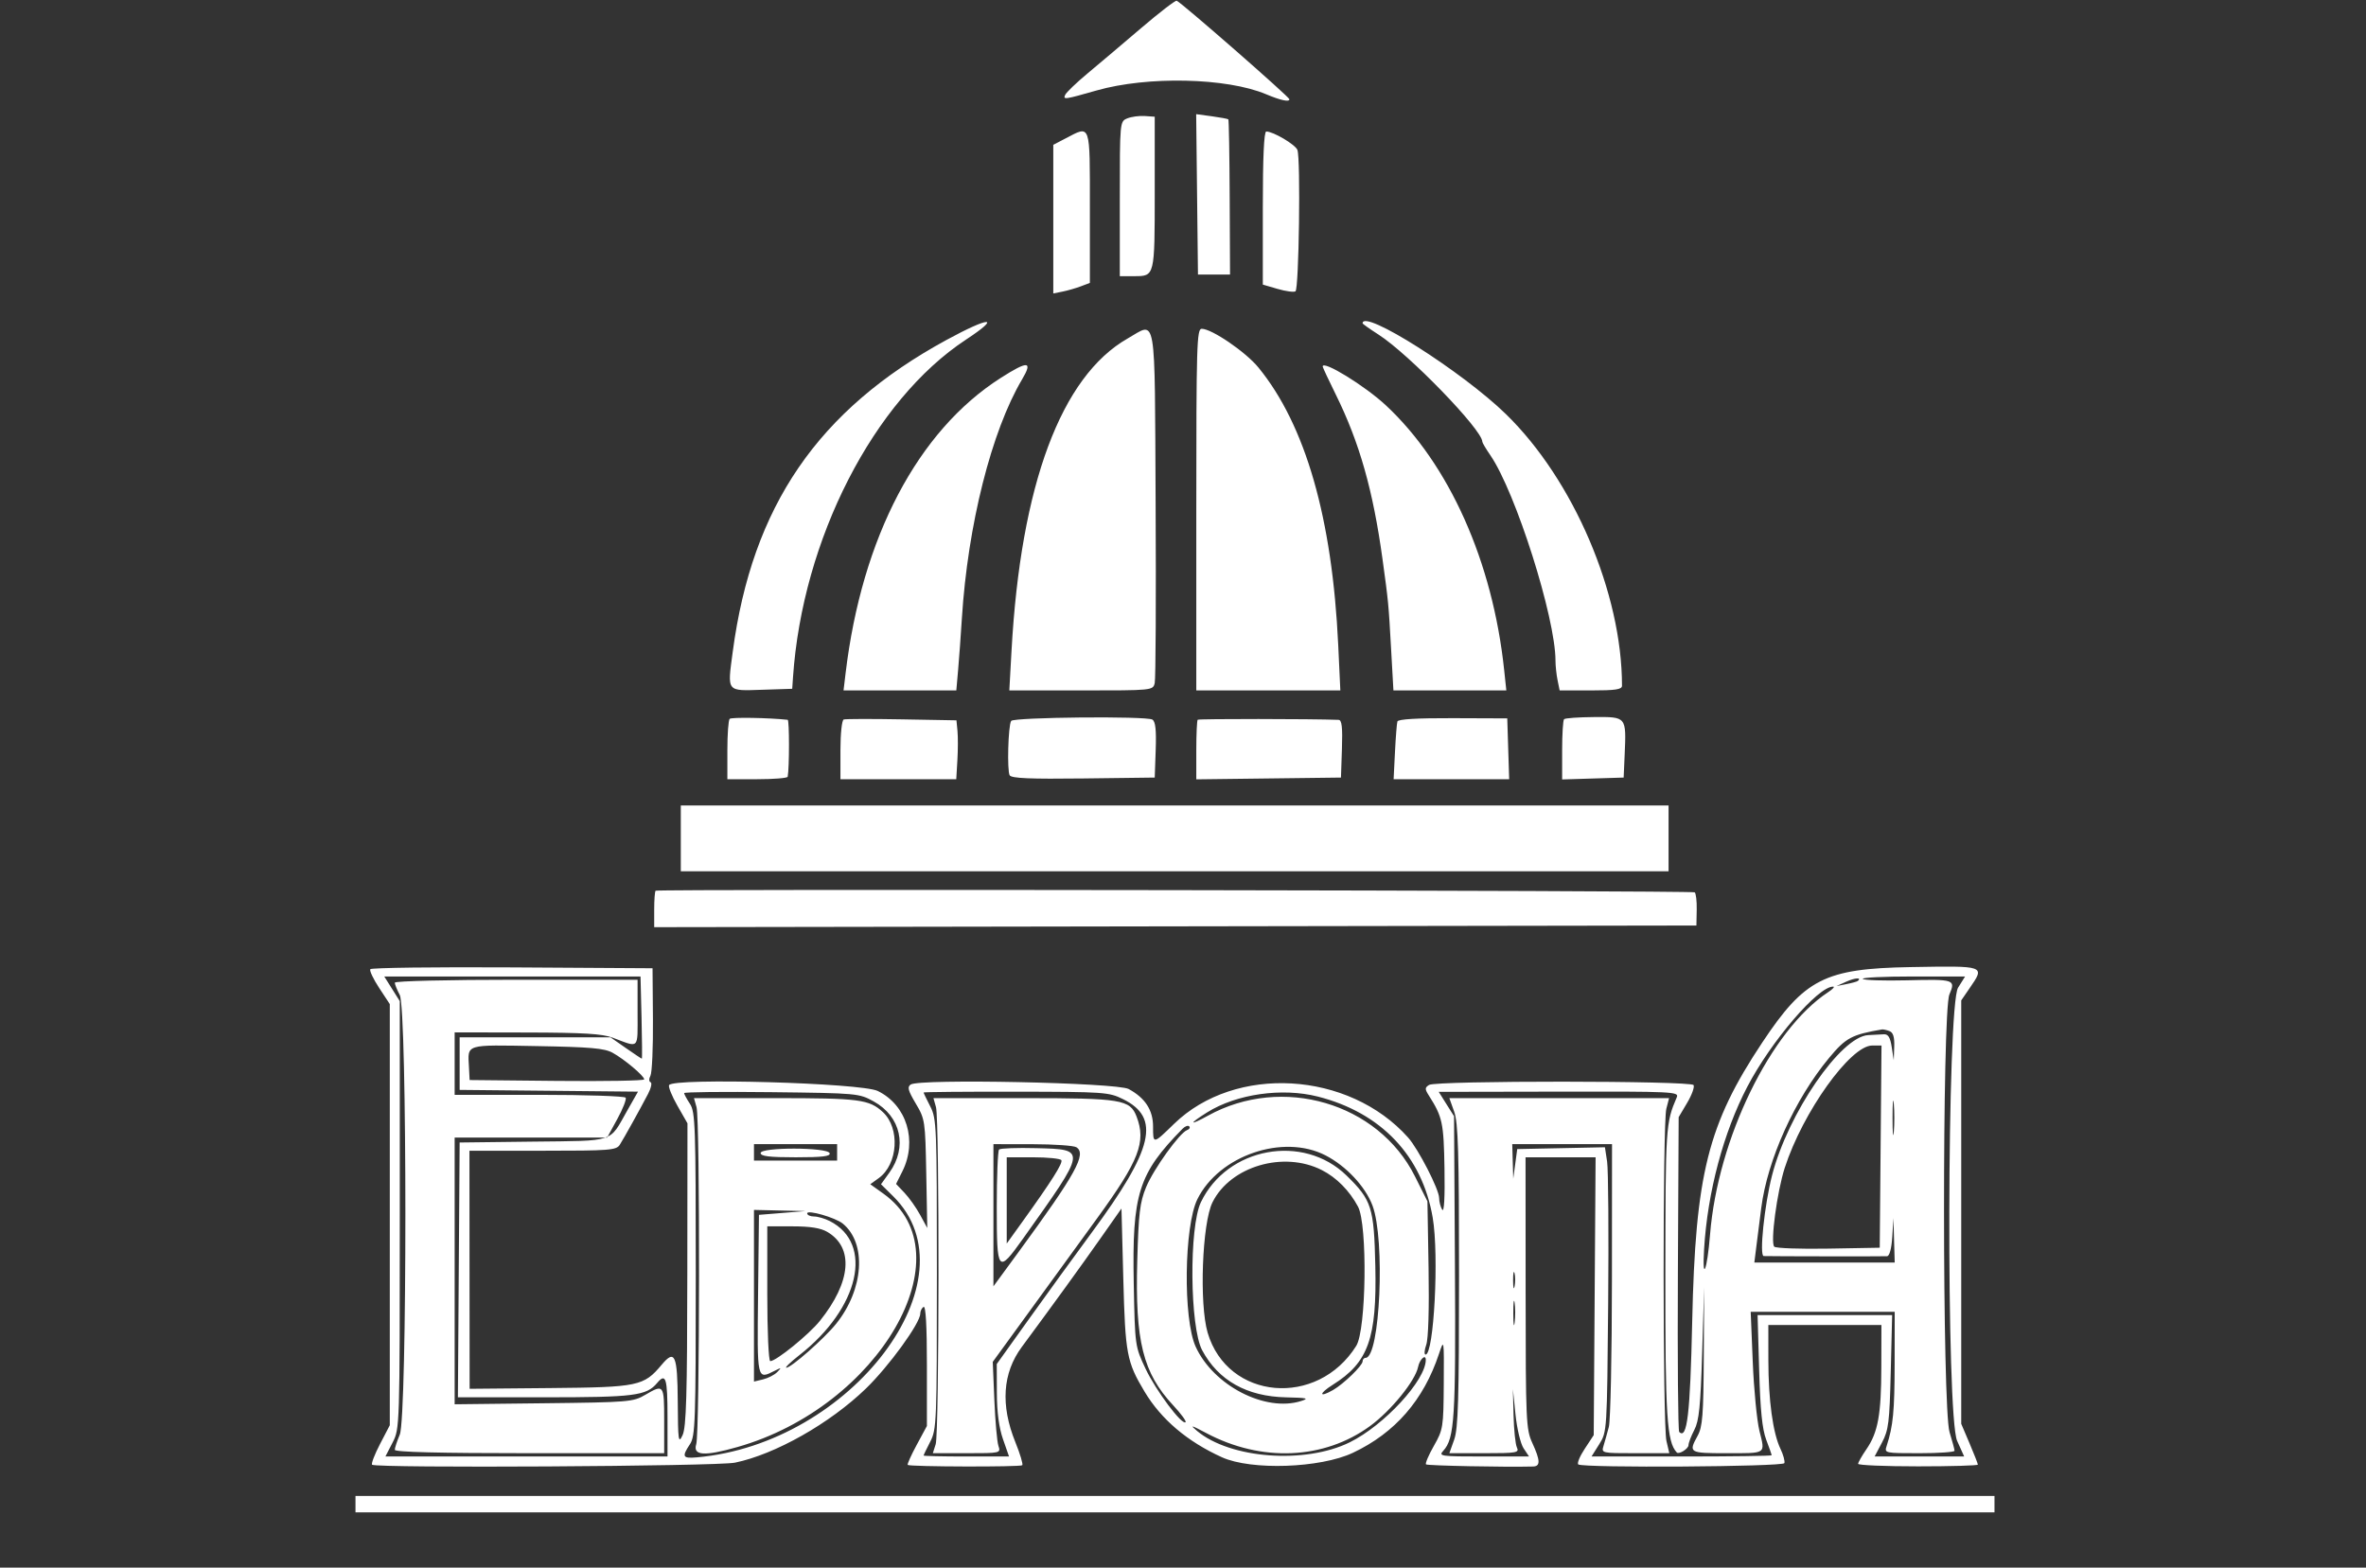 <?xml version="1.0" encoding="UTF-8"?> <svg xmlns="http://www.w3.org/2000/svg" width="332" height="220" viewBox="0 0 332 220" fill="none"><rect x="0" y="0" width="332" height="220" fill="#333333" stroke="none"/> <g clip-path="url(#clip0_5_174)"> <path fill-rule="evenodd" clip-rule="evenodd" d="M160.132 3.937C157.584 6.114 154.204 8.974 152.62 10.292C151.037 11.61 149.617 12.972 149.464 13.32C149.16 14.01 149.37 13.981 153.866 12.698C161.029 10.653 172.133 10.9 177.661 13.226C179.694 14.082 180.933 14.349 180.932 13.931C180.929 13.604 165.749 0.333 165.116 0.104C164.923 0.034 162.681 1.759 160.132 3.937ZM158.183 16.613C157.136 17.04 157.133 17.074 157.133 27.899V38.757H159.176C162.04 38.757 162.033 38.789 162.033 26.991V16.379L160.633 16.282C159.863 16.229 158.76 16.378 158.183 16.613ZM167.974 27.274L168.1 38.526H170.349H172.599L172.55 27.706C172.523 21.755 172.439 16.825 172.363 16.75C172.288 16.675 171.241 16.48 170.038 16.317L167.849 16.021L167.974 27.274ZM149.549 19.41L147.799 20.323V30.751V41.18L149.082 40.925C149.788 40.785 150.944 40.452 151.649 40.187L152.932 39.703V29.079C152.932 17.161 153.075 17.569 149.549 19.41ZM177.2 29.198V39.94L179.273 40.545C180.414 40.878 181.542 41.032 181.781 40.885C182.272 40.586 182.523 22.249 182.053 21.04C181.76 20.285 178.667 18.455 177.685 18.455C177.363 18.455 177.2 22.07 177.2 29.198ZM132.816 47.705C114.793 57.52 105.537 71.022 102.819 91.466C102.058 97.19 101.88 96.963 107.007 96.798L111.165 96.663L111.275 95.048C112.594 75.693 122.585 56.191 135.55 47.661C140.589 44.346 138.936 44.373 132.816 47.705ZM191.2 45.37C191.2 45.454 192.203 46.165 193.427 46.95C197.684 49.677 208 60.323 208 61.988C208 62.131 208.506 62.985 209.125 63.885C212.681 69.068 218.267 86.682 218.267 92.718C218.267 93.428 218.398 94.659 218.559 95.452L218.85 96.894H223.226C226.704 96.894 227.601 96.759 227.601 96.235C227.601 83.269 220.82 67.392 211.33 58.132C205.194 52.146 191.2 43.274 191.2 45.37ZM158.241 47.498C148.898 52.822 143.232 68.029 141.943 91.242L141.629 96.894H151.705C161.769 96.894 161.782 96.893 162.032 95.856C162.17 95.285 162.226 83.92 162.158 70.6C162.017 43.278 162.337 45.165 158.241 47.498ZM167.866 71.517V96.894H177.972H188.078L187.782 90.55C186.95 72.736 183.193 59.663 176.585 51.578C174.799 49.392 170.036 46.14 168.622 46.14C167.935 46.14 167.866 48.437 167.866 71.517ZM140.406 53.049C128.775 60.482 120.934 75.414 118.656 94.472L118.366 96.894H126.279H134.191L134.445 94.01C134.584 92.424 134.821 89.169 134.972 86.777C135.792 73.718 139.126 60.486 143.42 53.242C144.964 50.637 144.252 50.592 140.406 53.049ZM185.6 51.431C185.6 51.55 186.431 53.329 187.447 55.385C190.755 62.08 192.667 68.811 193.992 78.438C194.822 84.469 194.848 84.74 195.197 91.011L195.527 96.894H203.449H211.37L211.064 94.01C209.453 78.804 203.356 65.164 194.467 56.882C191.533 54.149 185.6 50.501 185.6 51.431ZM102.388 100.881C102.211 101.057 102.065 103.034 102.065 105.276V109.352H106.265C108.575 109.352 110.494 109.196 110.53 109.006C110.77 107.72 110.77 101.041 110.53 101.015C107.823 100.724 102.633 100.639 102.388 100.881ZM118.392 100.97C118.135 101.055 117.932 102.943 117.932 105.237V109.352H126.057H134.183L134.341 106.699C134.428 105.24 134.434 103.38 134.354 102.567L134.21 101.089L126.531 100.952C122.308 100.877 118.645 100.885 118.392 100.97ZM141.886 101.174C141.465 101.848 141.295 108.191 141.682 108.81C141.944 109.228 144.571 109.339 152.033 109.246L162.033 109.121L162.169 105.239C162.268 102.442 162.138 101.252 161.703 100.985C160.87 100.472 142.214 100.65 141.886 101.174ZM168.061 101.008C167.954 101.114 167.866 103.038 167.866 105.285V109.37L178.016 109.246L188.166 109.121L188.302 105.084C188.402 102.037 188.289 101.041 187.835 101.023C184.081 100.875 168.208 100.863 168.061 101.008ZM196.085 101.248C196.001 101.518 195.848 103.452 195.744 105.545L195.554 109.352H203.662H211.769L211.634 105.084L211.5 100.816L203.868 100.787C198.863 100.768 196.184 100.927 196.085 101.248ZM219.474 100.929C219.323 101.078 219.201 103.042 219.201 105.293V109.386L223.517 109.254L227.833 109.121L227.975 105.901C228.207 100.549 228.248 100.597 223.667 100.63C221.512 100.646 219.625 100.781 219.474 100.929ZM95.531 117.657V122.271H164.833H234.134V117.657V113.043H164.833H95.531V117.657ZM91.993 125.001C91.886 125.107 91.798 126.301 91.798 127.656V130.118L164.92 130.001L238.042 129.885L238.085 127.657C238.108 126.431 237.977 125.338 237.796 125.227C237.374 124.969 92.253 124.744 91.993 125.001ZM51.958 136.017C51.828 136.223 52.392 137.41 53.21 138.653L54.697 140.914V170.466V200.017L53.323 202.657C52.568 204.11 52.067 205.415 52.211 205.557C52.72 206.06 100.602 205.789 103.126 205.267C108.771 204.104 116.447 199.761 121.496 194.876C124.737 191.74 129.132 185.683 129.132 184.352C129.132 183.99 129.342 183.564 129.599 183.408C129.903 183.221 130.065 186.072 130.065 191.62V200.118L128.635 202.768C127.849 204.226 127.28 205.492 127.372 205.583C127.64 205.848 143.181 205.891 143.447 205.627C143.58 205.496 143.144 204.041 142.478 202.393C140.374 197.196 140.678 192.686 143.377 189.033C147.892 182.923 151.676 177.699 154.461 173.735L157.366 169.601L157.625 179.503C157.899 190.013 158.108 191.122 160.597 195.284C162.932 199.188 166.602 202.304 171.461 204.508C175.577 206.376 185.263 206.045 189.848 203.879C195.758 201.088 199.762 196.487 201.914 190.011C202.63 187.857 202.633 187.875 202.591 194.195C202.551 200.298 202.497 200.634 201.204 202.908C200.464 204.208 199.966 205.378 200.097 205.508C200.284 205.693 211.241 205.911 215.117 205.807C216.174 205.778 216.148 204.968 215.011 202.49C214.139 200.591 214.087 199.41 214.078 181.447L214.067 162.413H218.981H223.896L223.765 181.907L223.633 201.401L222.359 203.34C221.657 204.407 221.261 205.388 221.476 205.519C222.309 206.028 250.213 205.847 250.387 205.332C250.481 205.055 250.234 204.154 249.839 203.331C248.774 201.113 248.141 196.492 248.139 190.905L248.135 185.945H256.068H264.002L263.99 191.828C263.977 198.54 263.528 201.012 261.889 203.396C261.254 204.32 260.735 205.236 260.735 205.43C260.735 205.626 264.514 205.785 269.135 205.785C273.755 205.785 277.535 205.675 277.535 205.54C277.535 205.406 277.01 204.063 276.368 202.555L275.202 199.814V170.104V140.394L276.368 138.695C278.563 135.497 278.675 135.537 268.084 135.72C256.06 135.927 253.225 137.368 247.29 146.293C239.651 157.779 237.904 164.734 237.451 185.484C237.166 198.482 236.745 202.061 235.628 200.957C235.466 200.796 235.381 190.789 235.443 178.721L235.553 156.777L236.746 154.765C237.402 153.658 237.806 152.538 237.643 152.276C237.253 151.654 201.522 151.633 200.533 152.256C199.922 152.64 199.918 152.829 200.502 153.748C202.411 156.748 202.586 157.567 202.693 164.003C202.761 168.028 202.641 170.188 202.374 169.77C202.14 169.403 201.944 168.658 201.94 168.114C201.932 166.916 199.022 161.252 197.591 159.645C189.267 150.301 173.315 149.374 164.73 157.735C161.782 160.605 161.799 160.602 161.799 158.092C161.799 155.792 160.685 154.079 158.375 152.83C156.716 151.933 129.077 151.36 127.796 152.196C127.282 152.532 127.417 153.045 128.496 154.859C129.8 157.053 129.835 157.291 129.974 164.721L130.116 172.333L129.11 170.488C128.556 169.473 127.571 168.081 126.92 167.397L125.737 166.151L126.616 164.397C128.766 160.111 127.23 155.082 123.164 153.103C120.842 151.972 94.544 151.23 93.89 152.276C93.749 152.5 94.271 153.8 95.049 155.163L96.465 157.643L96.444 178.83C96.427 195.784 96.295 200.294 95.782 201.401C95.198 202.662 95.137 202.238 95.103 196.672C95.062 190.132 94.701 189.31 92.844 191.529C90.337 194.525 89.572 194.685 77.237 194.798L65.898 194.901L65.885 178.196L65.873 161.491H76.157C85.6 161.491 86.484 161.421 86.971 160.65C87.578 159.689 89.792 155.703 90.937 153.51C91.362 152.697 91.521 151.963 91.291 151.879C91.051 151.791 91.044 151.397 91.274 150.956C91.496 150.533 91.652 146.968 91.621 143.034L91.565 135.883L71.879 135.762C61.051 135.696 52.086 135.812 51.958 136.017ZM90.022 142.804C90.1 145.977 90.119 148.573 90.062 148.572C90.005 148.572 88.991 147.897 87.808 147.071L85.658 145.572H75.078H64.498V149.264V152.954L77.011 153.077L89.525 153.2L88.022 155.845C85.424 160.421 86.479 160.072 74.817 160.213L64.498 160.337L64.375 178.217L64.254 196.095H76.407C88.986 196.095 90.707 195.878 92.205 194.09C93.437 192.622 93.665 193.369 93.665 198.865V204.401H73.874H54.082L55.09 202.44C56.091 200.49 56.097 200.303 56.097 170.488V140.497L55.009 138.766L53.921 137.037H71.9H89.878L90.022 142.804ZM260.696 137.663C260.588 137.754 259.871 137.954 259.101 138.105L257.701 138.383L259.101 137.752C260.306 137.21 261.292 137.154 260.696 137.663ZM274.757 138.615C273.201 141.103 273.084 198.782 274.628 202.21L275.616 204.401H269.332H263.049L264.084 202.44C265.008 200.69 265.14 199.623 265.313 192.52L265.508 184.56H256.067H246.626L246.847 192.289C247.006 197.889 247.278 200.573 247.834 202.036C248.256 203.147 248.601 204.133 248.601 204.229C248.601 204.323 242.914 204.401 235.962 204.401H223.325L224.412 202.67C225.495 200.948 225.501 200.858 225.66 182.991C225.747 173.119 225.68 164.133 225.512 163.022L225.206 161.003L219.053 161.131L212.9 161.259L212.62 163.335L212.34 165.413L212.27 162.99L212.2 160.567H219.201H226.201L226.189 179.601C226.184 190.069 225.988 199.36 225.755 200.249C225.521 201.136 225.186 202.33 225.011 202.901C224.694 203.931 224.731 203.939 229.465 203.939H234.238L233.836 202.21C233.321 199.991 233.307 157.599 233.821 155.607L234.209 154.108H218.791H203.375L204.054 156.012C204.611 157.572 204.734 161.725 204.734 179.024C204.734 196.322 204.611 200.476 204.054 202.036L203.375 203.939H208.304C212.833 203.939 213.203 203.874 212.853 203.132C212.644 202.688 212.432 200.664 212.382 198.633L212.292 194.941L212.657 198.514C212.857 200.478 213.366 202.607 213.787 203.243L214.555 204.401H208.172C202.123 204.401 201.828 204.358 202.526 203.594C204.107 201.862 204.286 199.012 204.158 177.64L204.033 156.646L202.958 154.937L201.884 153.228L218.763 153.197C234.743 153.166 235.623 153.209 235.291 153.982C233.736 157.614 233.708 158.039 233.687 178.662C233.668 198.817 233.89 202.307 235.285 203.835C235.58 204.159 236.934 203.314 236.934 202.807C236.934 202.493 237.302 201.529 237.751 200.665C238.414 199.39 238.621 197.362 238.849 189.867L239.13 180.638L239.077 190.328C239.032 198.597 238.906 200.234 238.213 201.494C236.904 203.873 237.014 203.939 242.223 203.939C247.958 203.939 247.702 204.111 246.887 200.811C246.529 199.36 246.107 195.005 245.949 191.136L245.66 184.1H255.764H265.868L265.857 191.366C265.846 198.072 265.65 200.101 264.742 202.901C264.407 203.934 264.434 203.939 269.336 203.939C272.049 203.939 274.266 203.784 274.263 203.594C274.261 203.403 273.946 202.228 273.563 200.982C272.544 197.663 272.523 141.974 273.54 139.569C274.433 137.457 274.293 137.41 267.526 137.575C264.34 137.652 261.578 137.563 261.39 137.377C261.2 137.189 264.352 137.037 268.395 137.037H275.744L274.757 138.615ZM55.398 137.906C55.398 138.131 55.711 138.909 56.095 139.636C57.143 141.623 57.146 198.85 56.097 201.331C55.712 202.242 55.398 203.202 55.398 203.463C55.398 203.782 61.616 203.939 74.298 203.939H93.198V199.325C93.198 194.287 93.151 194.225 90.541 195.75C88.837 196.746 88.255 196.794 76.281 196.931L63.798 197.073V178.359V159.645H74.496H85.195L86.618 157.045C87.402 155.616 87.93 154.266 87.793 154.046C87.655 153.827 82.201 153.646 75.67 153.646H63.798V149.264V144.88L73.948 144.9C81.867 144.916 84.508 145.074 85.965 145.623C89.776 147.056 89.465 147.364 89.465 142.165V137.497H72.431C62.852 137.497 55.398 137.677 55.398 137.906ZM256.535 139.235C248.477 144.527 241.034 159.8 239.957 173.256C239.551 178.319 238.832 180.068 239.121 175.29C239.602 167.305 241.831 158.934 245.183 152.513C248.527 146.11 255.124 138.415 257.234 138.459C257.492 138.465 257.177 138.814 256.535 139.235ZM265.13 144.699C265.655 144.898 265.849 145.529 265.802 146.89L265.735 148.802L265.451 146.956C265.242 145.59 264.956 145.121 264.351 145.149C263.902 145.17 262.91 145.222 262.145 145.264C258.284 145.478 250.884 156.28 248.656 164.951C247.584 169.125 246.847 176.246 247.484 176.273C248.404 176.312 264.272 176.332 264.795 176.295C265.139 176.27 265.42 175.235 265.523 173.602L265.692 170.949L265.779 174.063L265.868 177.178H256.02H246.171L246.446 174.987C246.597 173.78 246.911 171.315 247.142 169.507C248.014 162.727 251.859 154.232 256.675 148.444C259.007 145.641 259.843 145.192 264.08 144.471C264.251 144.443 264.723 144.544 265.13 144.699ZM85.965 147.744C87.63 148.665 90.398 150.996 90.398 151.477C90.398 151.663 84.886 151.76 78.148 151.693L65.898 151.57L65.802 149.724C65.635 146.48 65.16 146.625 75.349 146.806C82.892 146.939 84.819 147.11 85.965 147.744ZM263.891 160.914L263.768 175.102L256.57 175.229C252.612 175.3 249.19 175.176 248.965 174.955C248.401 174.397 249.353 167.247 250.438 163.89C252.961 156.082 259.649 146.726 262.707 146.726H264.015L263.891 160.914ZM122.599 154.572C126.423 156.677 127.372 160.988 124.799 164.564L123.624 166.195L125.348 167.9C137.002 179.422 119.504 202.642 97.748 204.525C95.779 204.696 95.648 204.436 96.815 202.675C97.565 201.543 97.632 199.586 97.632 178.792C97.632 158 97.565 156.043 96.815 154.911C96.365 154.233 95.998 153.555 95.998 153.404C95.998 153.253 101.511 153.193 108.248 153.272C120.323 153.414 120.528 153.433 122.599 154.572ZM157.569 154.242C162.894 156.864 161.882 161.193 153.189 172.982C150.832 176.178 146.87 181.635 144.385 185.11L139.866 191.426L139.881 195.491C139.891 198.184 140.182 200.374 140.743 201.978L141.589 204.401H135.594C132.297 204.401 129.599 204.341 129.599 204.267C129.599 204.195 130.019 203.321 130.532 202.325C131.426 200.59 131.465 199.603 131.465 178.792C131.465 157.982 131.426 156.995 130.532 155.262C130.019 154.266 129.599 153.391 129.599 153.319C129.599 153.245 135.427 153.193 142.549 153.204C154.951 153.223 155.587 153.266 157.569 154.242ZM184.919 153.89C193.797 156.145 199.562 162.22 201.039 170.878C201.94 176.16 201.213 190.097 200.037 190.097C199.824 190.097 199.867 189.479 200.132 188.725C200.428 187.888 200.554 183.686 200.458 177.971L200.299 168.591L198.545 165.083C193.39 154.773 179.91 150.821 169.507 156.569C166.843 158.041 166.762 157.748 169.383 156.111C173.527 153.522 179.887 152.614 184.919 153.89ZM265.743 158.837C265.645 159.915 265.564 159.033 265.564 156.876C265.564 154.72 265.645 153.837 265.743 154.915C265.841 155.994 265.841 157.759 265.743 158.837ZM97.739 155.377C98.234 157.124 98.195 201.096 97.698 202.67C97.19 204.279 98.83 204.395 103.466 203.077C123.391 197.417 135.767 175.97 123.98 167.529L122.116 166.193L123.307 165.335C126.009 163.388 126.326 158.328 123.887 156.07C121.963 154.288 120.583 154.108 108.793 154.108H97.38L97.739 155.377ZM131.34 155.377C131.834 157.124 131.795 201.096 131.298 202.67L130.897 203.939H135.669C140.408 203.939 140.439 203.932 140.098 202.901C139.909 202.33 139.652 199.447 139.529 196.492L139.304 191.121L144.121 184.495C146.77 180.852 151.201 174.756 153.967 170.949C159.844 162.861 160.853 160.253 159.486 156.697C158.565 154.303 157.366 154.108 143.613 154.108H130.981L131.34 155.377ZM166.579 158.594C165.532 158.963 161.856 164.084 160.813 166.627C159.949 168.733 159.765 170.278 159.581 176.948C159.27 188.226 160.374 192.664 164.626 197.224C165.713 198.39 166.494 199.452 166.36 199.584C165.873 200.065 162.201 195.161 160.752 192.095C159.269 188.955 159.262 188.91 159.09 180.17C158.841 167.551 159.735 164.709 165.938 158.405C166.29 158.048 166.71 157.898 166.872 158.071C167.034 158.244 166.902 158.48 166.579 158.594ZM117.465 161.721V162.875H111.632H105.798V161.721V160.567H111.632H117.465V161.721ZM151.035 161.001C152.509 161.922 150.976 164.709 143.016 175.581L139.399 180.521V170.544V160.567L144.882 160.574C147.899 160.579 150.667 160.77 151.035 161.001ZM106.732 161.814C106.732 162.267 107.936 162.413 111.67 162.413C115.415 162.413 116.562 162.273 116.414 161.836C116.13 160.996 106.732 160.975 106.732 161.814ZM140.191 161.321C140.012 161.499 139.866 165.139 139.866 169.411C139.866 178.607 140.018 178.79 143.548 173.833C152.559 161.178 152.539 161.316 145.441 161.13C142.733 161.058 140.371 161.144 140.191 161.321ZM186.002 162.144C188.881 163.626 191.575 166.502 192.583 169.164C194.397 173.959 193.652 190.559 191.622 190.559C191.391 190.559 191.2 190.784 191.2 191.058C191.2 191.637 188.548 194.211 187.08 195.058C185.061 196.221 185.015 195.593 187.025 194.332C192.005 191.206 193.212 187.836 192.987 177.683C192.803 169.42 192.485 168.42 188.946 164.969C182.864 159.037 172.207 160.99 168.512 168.715C166.833 172.222 166.955 186.242 168.691 189.495C170.956 193.733 174.965 195.983 180.466 196.1C183.427 196.164 183.751 196.243 182.566 196.618C177.551 198.206 170.279 194.456 167.778 188.993C165.994 185.097 166.15 172.056 168.025 168.279C171.071 162.148 180.058 159.08 186.002 162.144ZM148.929 162.817C149.177 163.214 147.552 165.779 143.378 171.577L141.266 174.514V168.463V162.413H144.972C147.01 162.413 148.791 162.594 148.929 162.817ZM185.489 164.21C187.542 165.255 189.355 167.088 190.557 169.335C191.907 171.862 191.723 186.613 190.312 188.87C184.852 197.605 172.24 196.487 169.457 187.024C168.264 182.964 168.686 171.647 170.139 168.727C172.656 163.672 180.115 161.478 185.489 164.21ZM109.765 170.223L106.498 170.488L106.373 181.677C106.238 193.816 106.198 193.638 108.746 192.351C109.661 191.888 109.694 191.908 109.065 192.551C108.68 192.944 107.788 193.406 107.082 193.578L105.798 193.889V181.842V169.795L109.415 169.878L113.032 169.958L109.765 170.223ZM118.261 171.718C121.647 174.488 121.211 180.964 117.314 185.794C115.634 187.875 111.017 191.943 110.334 191.943C110.103 191.943 110.931 191.148 112.173 190.175C120.6 183.578 122.65 174.538 116.439 171.364C115.746 171.008 114.748 170.719 114.222 170.719C113.695 170.719 113.265 170.521 113.265 170.279C113.265 169.732 117.228 170.873 118.261 171.718ZM116.075 172.874C119.838 175.071 119.442 179.898 115.049 185.368C113.503 187.292 108.911 191.02 108.085 191.02C107.85 191.02 107.665 186.856 107.665 181.562V172.103H111.21C113.685 172.103 115.153 172.335 116.075 172.874ZM212.53 180.518C212.419 181.092 212.323 180.731 212.318 179.716C212.313 178.701 212.404 178.231 212.521 178.672C212.637 179.113 212.642 179.944 212.53 180.518ZM212.539 185.591C212.434 186.42 212.347 185.852 212.346 184.33C212.342 182.807 212.427 182.128 212.534 182.822C212.641 183.515 212.642 184.762 212.539 185.591ZM200.067 190.84C200.067 193.7 194.243 200.018 189.409 202.405C183.132 205.504 172.635 204.721 167.961 200.806C166.912 199.928 167.132 199.98 169.266 201.114C176.996 205.225 185.793 204.847 192.243 200.13C195.195 197.971 198.583 193.801 198.99 191.828C199.209 190.756 200.067 189.971 200.067 190.84ZM49.797 211.092V212.244H164.833H279.869V211.092V209.938H164.833H49.797V211.092ZM64.731 220.565C60.906 222.051 59.809 229.634 62.996 232.569C64.686 234.125 71.2 233.878 72.688 232.2C74.037 230.679 74.534 225.271 73.499 223.363C72.105 220.793 67.735 219.398 64.731 220.565ZM82.465 221.758C82.465 223.271 82.522 223.318 84.331 223.318H86.198V228.393V233.469H87.831H89.465V228.422V223.375L91.215 223.231C92.816 223.099 92.965 222.97 92.965 221.703V220.319L87.715 220.259L82.465 220.198V221.758ZM102.29 220.481C102.166 220.604 102.065 223.576 102.065 227.087V233.469H107.198H112.332V232.315C112.332 231.188 112.254 231.163 108.832 231.163H105.332V229.799C105.332 228.437 105.336 228.436 108.47 228.3C111.47 228.17 111.609 228.113 111.609 227.009C111.609 225.907 111.47 225.85 108.47 225.72C105.503 225.59 105.332 225.523 105.332 224.471C105.332 223.41 105.489 223.353 108.715 223.223L112.098 223.087V221.703V220.319L107.307 220.288C104.672 220.272 102.414 220.358 102.29 220.481ZM122.926 220.38C122.746 220.559 122.599 223.033 122.599 225.879C122.599 230.667 122.529 231.072 121.665 231.296C119.699 231.804 120.521 233.469 122.739 233.469C125.622 233.469 125.865 233.03 125.865 227.84V223.318H127.499H129.132V228.393V233.469H130.545H131.958L131.828 226.894L131.699 220.319L127.476 220.188C125.154 220.115 123.106 220.202 122.926 220.38ZM142.199 226.779V233.469H147.072C152.594 233.469 153.409 232.994 153.389 229.79C153.371 227.039 152.116 225.956 148.668 225.715C145.35 225.482 144.958 225.173 145.035 222.857C145.124 220.207 145.063 220.088 143.599 220.088H142.199V226.779ZM178.133 226.749V233.469H179.766H181.4V230.931V228.393H183.499H185.6V230.931V233.469H187.233H188.867V227.036C188.867 220.257 188.72 219.793 186.74 220.285C185.704 220.542 185.6 220.799 185.6 223.097V225.625H183.523H181.447L181.307 222.972C181.168 220.349 181.149 220.317 179.65 220.175L178.133 220.03V226.749ZM201.845 220.661C198.042 222.423 196.847 229.405 199.843 232.367C201.754 234.257 208.474 234.02 209.919 232.012C212.013 229.105 211.406 223.227 208.812 221.314C207.332 220.222 203.557 219.868 201.845 220.661ZM219.669 221.819C219.667 223.261 219.738 223.318 221.534 223.318H223.401V228.393V233.469H225.033H226.667V228.393V223.318H228.534C230.349 223.318 230.401 223.275 230.401 221.736V220.154L225.036 220.237L219.67 220.319L219.669 221.819ZM239.384 220.432C238.955 220.576 238.801 222.323 238.801 227.048V233.469H244.167H249.535V232.315C249.535 231.188 249.456 231.163 246.034 231.163H242.534V229.779V228.393H245.567H248.601V227.009V225.625H245.567C242.657 225.625 242.534 225.579 242.534 224.492C242.534 223.406 242.673 223.354 245.918 223.223C249.503 223.08 249.527 223.059 249.123 220.416C249.068 220.052 240.478 220.065 239.384 220.432ZM258.868 227.009V233.469H263.768H268.668V232.315C268.668 231.195 268.574 231.163 265.402 231.163H262.135V225.855V220.55H260.501H258.868V227.009ZM70.061 224.501C71.017 225.445 71.022 228.794 70.071 230.137C68.233 232.732 64.67 230.874 64.616 227.294C64.555 223.363 67.423 221.894 70.061 224.501ZM207.202 224.406C209.229 226.805 207.611 231.163 204.693 231.163C202.506 231.163 201.825 230.171 201.825 226.982C201.825 223.009 204.813 221.577 207.202 224.406ZM163.505 225.085C162.48 226.205 162.523 228.524 163.586 229.476C165.541 231.225 168.333 229.837 168.333 227.115C168.333 224.633 165.145 223.293 163.505 225.085ZM149.379 229.1C150.581 230.287 149.791 231.163 147.516 231.163C145.549 231.163 145.466 231.106 145.466 229.779C145.466 228.179 148.003 227.739 149.379 229.1Z" fill="white"></path> </g> <defs> <clipPath id="clip0_5_174"> <rect width="230.071" height="219.891" fill="white" transform="translate(49.882 0.008)"></rect> </clipPath> </defs> </svg> 